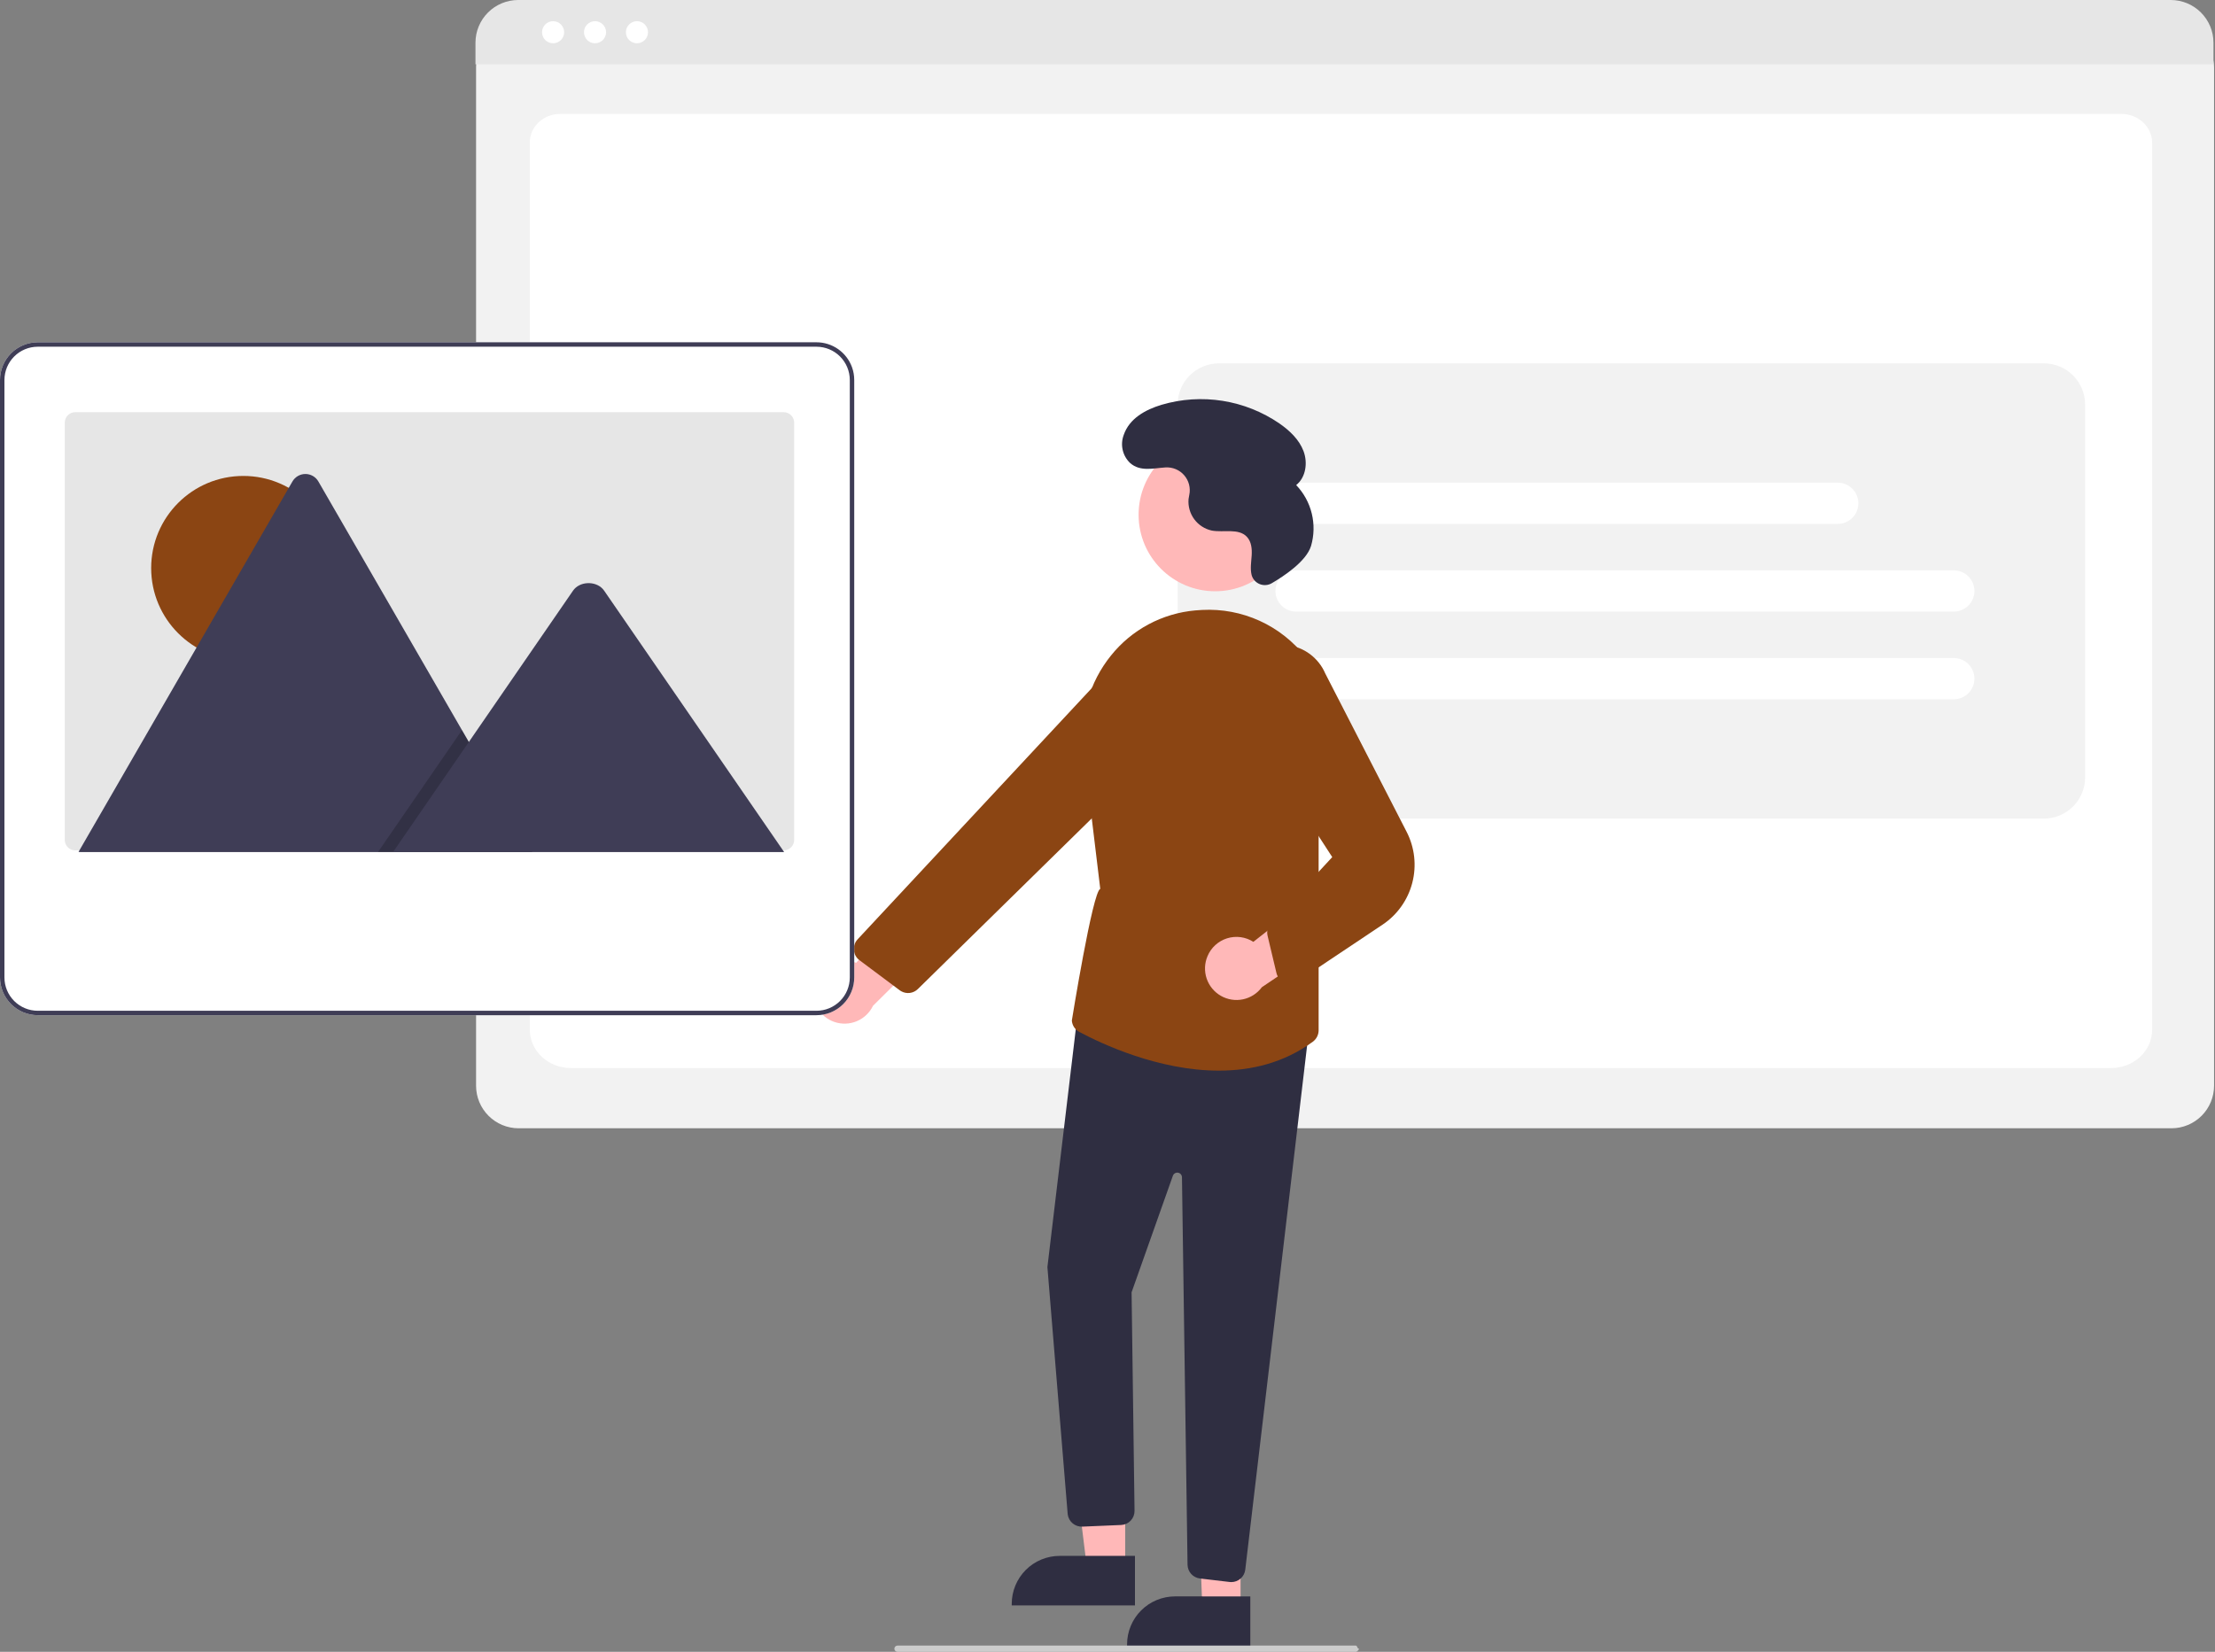<svg width="429" height="320" viewBox="0 0 429 320" fill="none" xmlns="http://www.w3.org/2000/svg">
<rect x="0" y="0" width="429" height="320" fill="#808080" stroke="none"/>
<g clip-path="url(#clip0_333_1105)">
<path d="M420.577 218.577H100.446C98.261 218.574 96.166 217.705 94.621 216.16C93.075 214.615 92.206 212.52 92.204 210.334V12.935C92.205 11.334 92.842 9.799 93.974 8.667C95.106 7.535 96.641 6.898 98.242 6.897H422.676C424.305 6.898 425.867 7.546 427.018 8.698C428.17 9.85 428.818 11.411 428.819 13.04V210.334C428.817 212.52 427.948 214.615 426.403 216.16C424.857 217.705 422.762 218.574 420.577 218.577Z" fill="#F2F2F2"/>
<path d="M408.899 206.904H110.545C106.172 206.904 102.614 203.572 102.614 199.477V27.579C102.614 24.542 105.25 22.071 108.491 22.071H410.855C414.15 22.071 416.83 24.582 416.83 27.67V199.477C416.83 203.572 413.272 206.904 408.899 206.904Z" fill="white"/>
<path d="M428.705 12.464H92.088V8.267C92.091 6.075 92.964 3.973 94.515 2.423C96.066 0.873 98.168 0.002 100.361 0H420.432C422.625 0.002 424.727 0.873 426.278 2.423C427.829 3.973 428.701 6.075 428.705 8.267V12.464Z" fill="#E6E6E6"/>
<path d="M107.122 8.384C108.304 8.384 109.262 7.426 109.262 6.244C109.262 5.063 108.304 4.105 107.122 4.105C105.94 4.105 104.982 5.063 104.982 6.244C104.982 7.426 105.94 8.384 107.122 8.384Z" fill="white"/>
<path d="M115.244 8.384C116.426 8.384 117.384 7.426 117.384 6.244C117.384 5.063 116.426 4.105 115.244 4.105C114.062 4.105 113.104 5.063 113.104 6.244C113.104 7.426 114.062 8.384 115.244 8.384Z" fill="white"/>
<path d="M123.366 8.384C124.548 8.384 125.506 7.426 125.506 6.244C125.506 5.063 124.548 4.105 123.366 4.105C122.184 4.105 121.226 5.063 121.226 6.244C121.226 7.426 122.184 8.384 123.366 8.384Z" fill="white"/>
<path d="M236.077 158.585H395.852C397.972 158.585 400.005 157.742 401.504 156.244C403.003 154.745 403.845 152.712 403.845 150.592V78.383C403.845 76.263 403.003 74.23 401.504 72.731C400.005 71.232 397.972 70.39 395.852 70.39H236.077C233.957 70.39 231.924 71.232 230.425 72.731C228.926 74.23 228.084 76.263 228.084 78.383V150.592C228.084 152.712 228.926 154.745 230.425 156.244C231.924 157.742 233.957 158.585 236.077 158.585Z" fill="#F2F2F2"/>
<path d="M378.408 118.484H251.023C249.963 118.484 248.947 118.063 248.197 117.313C247.448 116.564 247.027 115.547 247.027 114.487C247.027 113.427 247.448 112.411 248.197 111.661C248.947 110.912 249.963 110.491 251.023 110.491H378.408C379.468 110.491 380.485 110.912 381.234 111.661C381.984 112.411 382.405 113.427 382.405 114.487C382.405 115.547 381.984 116.564 381.234 117.313C380.485 118.063 379.468 118.484 378.408 118.484Z" fill="white"/>
<path d="M378.408 135.468H251.023C249.963 135.468 248.947 135.047 248.197 134.298C247.448 133.548 247.027 132.532 247.027 131.472C247.027 130.412 247.448 129.396 248.197 128.646C248.947 127.897 249.963 127.476 251.023 127.476H378.408C379.468 127.476 380.485 127.897 381.234 128.646C381.984 129.396 382.405 130.412 382.405 131.472C382.405 132.532 381.984 133.548 381.234 134.298C380.485 135.047 379.468 135.468 378.408 135.468Z" fill="white"/>
<path d="M355.929 101.499H251.023C249.963 101.499 248.947 101.078 248.197 100.329C247.448 99.579 247.027 98.562 247.027 97.503C247.027 96.443 247.448 95.426 248.197 94.677C248.947 93.927 249.963 93.506 251.023 93.506H355.929C356.989 93.506 358.005 93.927 358.755 94.677C359.504 95.426 359.925 96.443 359.925 97.503C359.925 98.562 359.504 99.579 358.755 100.329C358.005 101.078 356.989 101.499 355.929 101.499Z" fill="white"/>
<path d="M157.614 190.917C157.795 190.048 158.165 189.23 158.697 188.519C159.229 187.808 159.91 187.223 160.692 186.804C161.475 186.385 162.34 186.143 163.226 186.094C164.112 186.046 164.998 186.192 165.822 186.523L179.986 170.248L182.995 181.048L169.083 194.848C168.435 196.195 167.316 197.257 165.937 197.834C164.559 198.41 163.016 198.461 161.603 197.977C160.189 197.492 159.002 196.506 158.267 195.205C157.532 193.904 157.3 192.378 157.614 190.917Z" fill="#FFB8B8"/>
<path d="M235.352 114.542C243.542 114.542 250.182 107.902 250.182 99.712C250.182 91.522 243.542 84.883 235.352 84.883C227.162 84.883 220.523 91.522 220.523 99.712C220.523 107.902 227.162 114.542 235.352 114.542Z" fill="#FFB8B8"/>
<path d="M217.931 303.832L210.529 303.831L207.008 275.28L217.933 275.28L217.931 303.832Z" fill="#FFB8B8"/>
<path d="M219.819 311.007L195.952 311.006V310.704C195.952 309.484 196.192 308.276 196.659 307.149C197.126 306.022 197.81 304.998 198.672 304.135C199.535 303.272 200.559 302.588 201.686 302.121C202.814 301.654 204.022 301.414 205.242 301.414L219.819 301.415L219.819 311.007Z" fill="#2F2E41"/>
<path d="M240.271 311.681L232.869 311.68L231.844 283.811L240.272 283.129L240.271 311.681Z" fill="#FFB8B8"/>
<path d="M242.159 318.856L218.291 318.855V318.553C218.291 317.333 218.531 316.125 218.998 314.998C219.465 313.871 220.149 312.847 221.012 311.984C221.875 311.121 222.899 310.437 224.026 309.97C225.153 309.503 226.361 309.263 227.581 309.263L242.159 309.264L242.159 318.856Z" fill="#2F2E41"/>
<path d="M238.166 306.47L232.401 305.791C231.748 305.713 231.144 305.4 230.703 304.912C230.262 304.423 230.013 303.791 230.002 303.132L228.922 228.06C228.919 227.847 228.841 227.643 228.702 227.482C228.564 227.321 228.373 227.214 228.163 227.179C227.954 227.145 227.738 227.185 227.556 227.294C227.373 227.402 227.234 227.571 227.163 227.771L219.165 250.352L219.737 292.677C219.747 293.376 219.487 294.051 219.012 294.563C218.536 295.075 217.882 295.384 217.184 295.426L209.659 295.746C208.97 295.785 208.293 295.562 207.762 295.123C207.23 294.683 206.885 294.059 206.794 293.376L202.864 245.496L202.861 245.466L208.825 195.462L253.615 198.702L241.181 304.09C241.103 304.751 240.785 305.359 240.288 305.801C239.791 306.243 239.15 306.488 238.485 306.489C238.378 306.489 238.271 306.483 238.166 306.47Z" fill="#2F2E41"/>
<path d="M209.016 199.895C208.614 199.68 208.273 199.367 208.024 198.985C207.776 198.603 207.628 198.165 207.594 197.71C207.594 197.71 211.622 172.663 213.098 172.193L209.869 145.408C209.482 142.141 209.752 138.829 210.662 135.668C211.572 132.507 213.105 129.559 215.17 126.998C217.159 124.514 219.63 122.458 222.435 120.955C225.241 119.453 228.321 118.534 231.491 118.254C231.943 118.214 232.391 118.183 232.838 118.161C236.659 117.957 240.473 118.678 243.956 120.263C247.439 121.848 250.488 124.251 252.843 127.267C255.286 130.309 256.959 133.896 257.717 137.723C258.476 141.551 258.3 145.504 257.202 149.248L255.391 155.551V199.6C255.389 200.03 255.286 200.454 255.091 200.837C254.896 201.22 254.614 201.552 254.267 201.806C248.627 205.945 242.254 207.409 236.06 207.409C224.34 207.409 213.263 202.168 209.016 199.895Z" fill="#8B4513"/>
<path d="M174.245 191.834L166.455 186.009C166.149 185.78 165.895 185.49 165.709 185.157C165.523 184.823 165.41 184.455 165.376 184.075C165.342 183.695 165.388 183.312 165.512 182.951C165.636 182.59 165.834 182.259 166.095 181.98L212.503 132.184C213.992 130.6 216.001 129.602 218.163 129.372C220.326 129.142 222.499 129.695 224.289 130.931C225.379 131.691 226.289 132.683 226.953 133.834C227.616 134.986 228.018 136.27 228.129 137.594C228.24 138.919 228.057 140.252 227.595 141.498C227.132 142.744 226.4 143.873 225.452 144.804L177.775 191.597C177.356 192.012 176.813 192.279 176.228 192.356C175.644 192.433 175.05 192.317 174.538 192.025C174.436 191.968 174.339 191.904 174.245 191.834Z" fill="#8B4513"/>
<path d="M233.867 185.241C234.207 184.421 234.724 183.686 235.379 183.087C236.034 182.489 236.813 182.041 237.66 181.776C238.507 181.511 239.402 181.434 240.282 181.552C241.161 181.671 242.004 181.98 242.752 182.459L259.709 169.12L260.645 180.292L244.398 191.247C243.51 192.449 242.212 193.283 240.75 193.592C239.287 193.9 237.763 193.662 236.465 192.921C235.167 192.181 234.185 190.99 233.706 189.575C233.228 188.159 233.285 186.617 233.867 185.241Z" fill="#FFB8B8"/>
<path d="M249.045 190.448C248.596 190.309 248.192 190.054 247.872 189.71C247.552 189.366 247.327 188.944 247.22 188.487L245.507 181.292C245.381 180.781 245.409 180.245 245.586 179.75C245.763 179.255 246.082 178.822 246.504 178.507L258.029 166.043L241.076 139.902C239.793 138.322 239.069 136.361 239.019 134.326C238.969 132.292 239.594 130.298 240.797 128.656C241.756 127.348 243.044 126.316 244.53 125.666C246.016 125.016 247.648 124.771 249.259 124.954C250.871 125.138 252.405 125.744 253.707 126.711C255.009 127.679 256.032 128.973 256.673 130.464L272.434 161.142C274.001 164.19 274.392 167.707 273.532 171.025C272.672 174.342 270.622 177.228 267.772 179.131L251.665 189.891C251.172 190.332 250.534 190.576 249.872 190.577C249.591 190.576 249.313 190.533 249.045 190.448Z" fill="#8B4513"/>
<path d="M246.341 112.969C245.991 113.179 245.598 113.306 245.192 113.339C244.786 113.372 244.378 113.312 243.998 113.162C243.619 113.013 243.28 112.778 243.006 112.476C242.733 112.174 242.532 111.813 242.42 111.421L242.411 111.384C242.109 110.15 242.347 108.859 242.425 107.591C242.503 106.323 242.372 104.931 241.504 104.004C239.885 102.275 237.027 103.211 234.698 102.785C233.334 102.488 232.124 101.704 231.296 100.579C230.468 99.455 230.078 98.067 230.199 96.676C230.23 96.413 230.281 96.149 230.338 95.885C230.48 95.216 230.465 94.524 230.294 93.862C230.123 93.2 229.802 92.587 229.354 92.07C228.906 91.554 228.345 91.148 227.714 90.885C227.084 90.622 226.4 90.508 225.718 90.553C223.368 90.701 220.833 91.427 218.878 89.695C218.161 89.012 217.662 88.133 217.441 87.168C217.221 86.202 217.289 85.193 217.639 84.266C218.733 81.054 221.863 79.359 224.965 78.419C228.802 77.288 232.843 77.026 236.793 77.653C240.744 78.28 244.505 79.779 247.804 82.041C249.774 83.414 251.616 85.142 252.464 87.388C253.313 89.635 252.924 92.476 251.046 93.972C252.517 95.512 253.556 97.412 254.061 99.48C254.566 101.549 254.519 103.714 253.924 105.758C253.008 108.765 248.577 111.667 246.341 112.969Z" fill="#2F2E41"/>
<path d="M262.58 320H173.825C173.665 320 173.512 319.936 173.398 319.823C173.285 319.71 173.221 319.556 173.221 319.396C173.221 319.236 173.285 319.083 173.398 318.969C173.512 318.856 173.665 318.792 173.825 318.792H262.58C262.913 318.792 262.85 319.396 263.184 319.396C263.334 319.396 262.913 320 262.58 320Z" fill="#CCCCCC"/>
<path d="M165.018 71.145C164.507 69.73 163.573 68.507 162.342 67.642C161.111 66.776 159.644 66.311 158.14 66.309H7.308C5.371 66.308 3.512 67.077 2.142 68.446C0.771 69.816 0.001 71.674 0 73.611V189.363C0.003 191.301 0.774 193.158 2.144 194.528C3.514 195.898 5.371 196.669 7.308 196.671H158.14C160.077 196.669 161.934 195.898 163.304 194.528C164.674 193.158 165.445 191.301 165.448 189.363V73.617C165.449 72.774 165.304 71.938 165.018 71.145Z" fill="white"/>
<path d="M165.018 71.145C164.507 69.73 163.573 68.507 162.342 67.642C161.111 66.776 159.644 66.311 158.14 66.309H7.308C5.371 66.308 3.512 67.077 2.142 68.446C0.771 69.816 0.001 71.674 0 73.611V189.363C0.003 191.301 0.774 193.158 2.144 194.528C3.514 195.898 5.371 196.669 7.308 196.671H158.14C160.077 196.669 161.934 195.898 163.304 194.528C164.674 193.158 165.445 191.301 165.448 189.363V73.617C165.449 72.774 165.304 71.938 165.018 71.145ZM164.588 189.363C164.586 191.073 163.906 192.712 162.697 193.921C161.488 195.129 159.849 195.809 158.14 195.812H7.308C5.599 195.809 3.96 195.129 2.751 193.921C1.542 192.712 0.862 191.073 0.86 189.363V73.617C0.862 71.907 1.542 70.268 2.751 69.059C3.96 67.851 5.599 67.171 7.308 67.168H158.14C159.849 67.171 161.488 67.851 162.697 69.059C163.906 70.268 164.586 71.907 164.588 73.617V189.363Z" fill="#3F3D56"/>
<path d="M153.815 81.883V162.706C153.815 163.245 153.601 163.762 153.22 164.144C152.839 164.526 152.321 164.74 151.782 164.74H14.58C14.482 164.741 14.385 164.734 14.288 164.718C13.804 164.648 13.362 164.406 13.041 164.037C12.721 163.667 12.545 163.195 12.545 162.706V81.883C12.545 81.616 12.598 81.352 12.7 81.105C12.802 80.858 12.952 80.634 13.14 80.445C13.329 80.256 13.553 80.106 13.8 80.004C14.047 79.901 14.311 79.849 14.579 79.849H151.78C152.047 79.849 152.312 79.901 152.559 80.003C152.806 80.105 153.03 80.255 153.219 80.444C153.408 80.633 153.558 80.857 153.66 81.104C153.762 81.35 153.815 81.615 153.815 81.882V81.883Z" fill="#E6E6E6"/>
<path d="M47.13 127.904C56.989 127.904 64.981 119.911 64.981 110.052C64.981 100.193 56.989 92.201 47.13 92.201C37.271 92.201 29.278 100.193 29.278 110.052C29.278 119.911 37.271 127.904 47.13 127.904Z" fill="#8B4513"/>
<path d="M103.11 165.064H15.536C15.426 165.066 15.316 165.057 15.209 165.038L56.627 93.295C56.88 92.848 57.247 92.477 57.69 92.218C58.134 91.96 58.638 91.823 59.151 91.823C59.665 91.823 60.169 91.96 60.612 92.218C61.056 92.477 61.423 92.848 61.675 93.295L89.472 141.44L90.804 143.744L103.11 165.064Z" fill="#3F3D56"/>
<path opacity="0.2" d="M103.11 165.064H73.21L87.888 143.744L88.944 142.209L89.473 141.441L90.804 143.744L103.11 165.064Z" fill="black"/>
<path d="M151.871 165.064H76.126L90.804 143.744L91.861 142.208L110.987 114.424C112.241 112.603 115.258 112.49 116.732 114.081C116.831 114.189 116.923 114.304 117.007 114.424L151.871 165.064Z" fill="#3F3D56"/>
</g>
<defs>
<clipPath id="clip0_333_1105">
<rect width="428.819" height="320" fill="white"/>
</clipPath>
</defs>
</svg>
